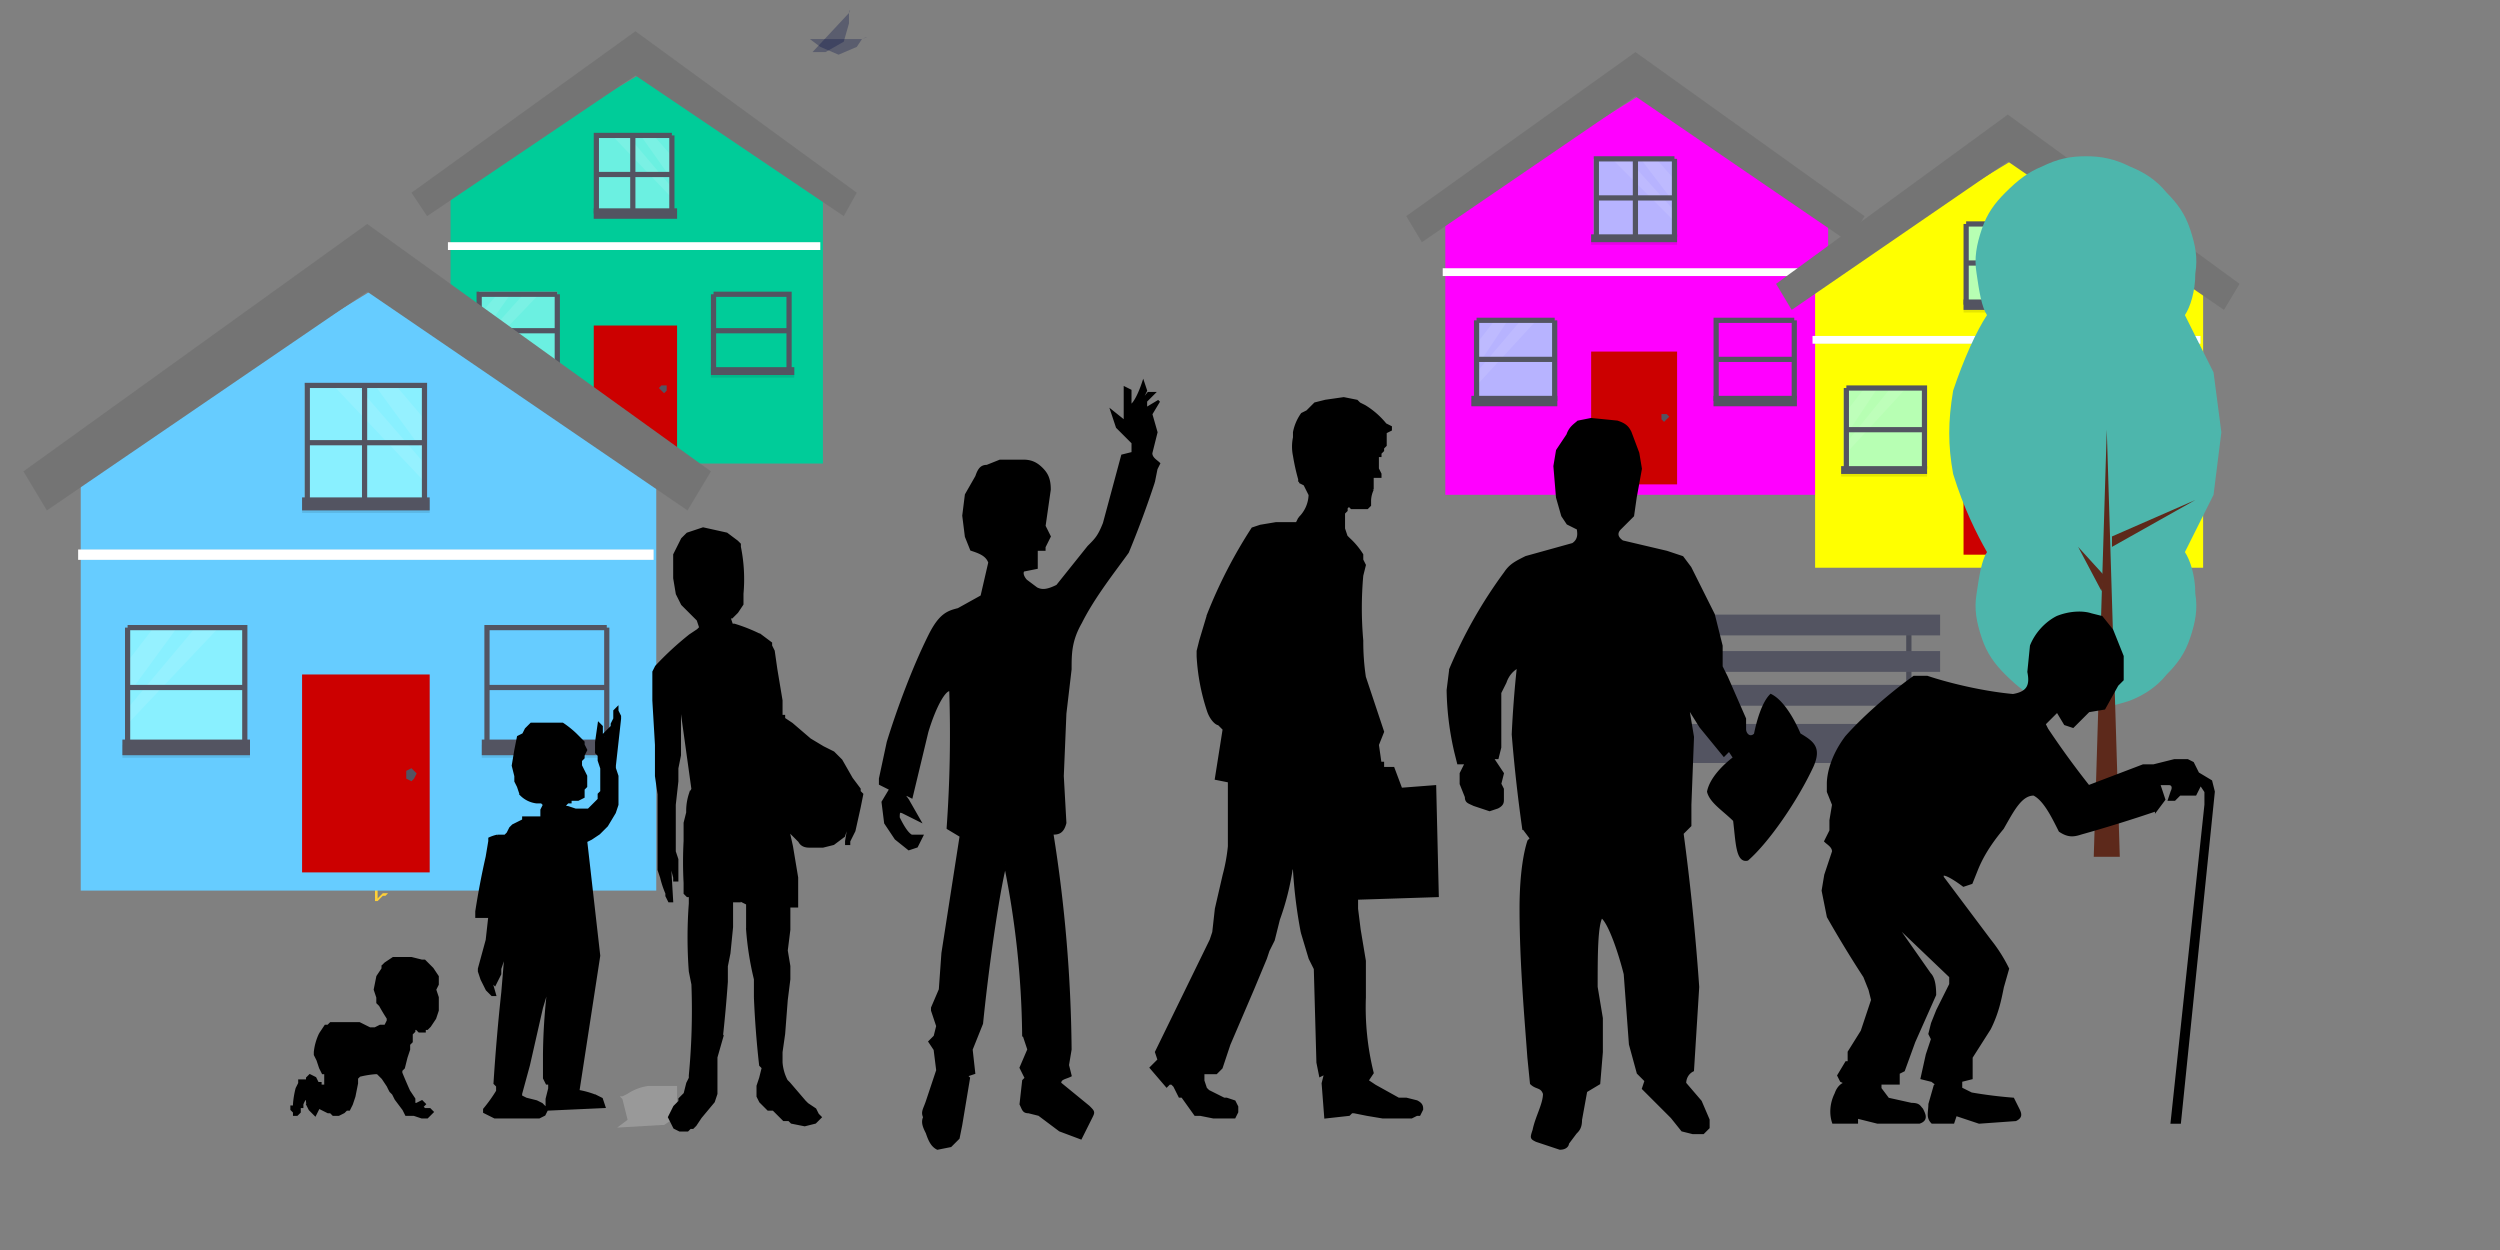 <svg image-rendering="optimizeSpeed" baseProfile="basic" xmlns="http://www.w3.org/2000/svg" viewBox="0 0 960 480"><rect x="0" y="0" width="960" height="480" fill="#808080" stroke="none"/><defs><mask id="a"><path fill="#FFF" d="M0 0h960v480H0z"/></mask></defs><g mask="url(#a)"><path fill="#ffd037" d="M145 342v4l-1-1v-5h1v2Z"/><path fill="#ffd037" d="M148 344h-1l-1 1-1 1h-1v-1h1l1-1 1-1h2l-1 1Z"/><path fill="#f0f" d="M702 82v108H555V82l12-7 12-7 50-31 73 45Z"/><path fill="#c00" d="M611 135h33v51h-33v-51Z"/><path fill="#535461" d="m641 160-1 1-1 1-1-1v-2h2l1 1Z"/><path fill-opacity=".1" d="M554 103h147v3H554v-3Z"/><path fill="#fff" d="M554 103h147v3H554v-3Z"/><path fill="#747474" d="m628 20-88 63 6 10 82-56 82 56 6-10-88-63Z"/><path fill="#9ff" fill-opacity=".7" d="M567 123h30v31h-30v-31Z"/><path fill-opacity=".1" d="M565 153h33v3h-33v-3Z"/><path fill="#535461" d="M565 152h33v4h-33v-4Z"/><path fill="#fff" fill-opacity=".1" d="m579 123-12 18v-9l7-9h5ZM590 123l-23 25v-5l17-20h6Z"/><path fill="none" stroke="#535461" stroke-width="2" d="M567 138h30-30ZM567 123h30-30ZM597 123v31-31ZM567 123v30-30Z"/><path fill-opacity=".1" d="M690 156h-32v-3h32v3Z"/><path fill="#535461" d="M690 156h-32v-4h32v4Z"/><path fill="none" stroke="#535461" stroke-width="2" d="M689 138h-30 30ZM689 123h-31 31ZM659 123v31-31ZM689 123v30-30Z"/><path fill="#9ff" fill-opacity=".7" d="M643 91h-31V61h31v30Z"/><path fill-opacity=".1" d="M644 94h-33v-4h33v4Z"/><path fill="#535461" d="M644 93h-33v-3h33v3Z"/><path fill="#fff" fill-opacity=".1" d="m630 61 13 17v-9l-7-8h-6ZM619 61l24 24v-4l-18-20h-6Z"/><path fill="none" stroke="#535461" stroke-width="2" d="M643 76h-31 31ZM643 61h-31 31ZM628 61v30-30ZM613 61v30-30ZM643 61v30-30Z"/><path fill="#ff0" d="M846 108v110H697V108l12-8 12-7 51-31 74 46Z"/><path fill="#0c9" d="M316 73v105H173V73l12-7 11-8 49-29 71 44Z"/><path fill="#c00" d="M228 125h32v49h-32v-49Z"/><path fill="#535461" d="M256 149v1l-1 1-1-1-1-1 1-1h2v1Z"/><path fill-opacity=".1" d="M172 93h143v3H172v-3Z"/><path fill="#fff" d="M172 93h143v3H172v-3Z"/><path fill="#747474" d="m244 12-86 62 6 9 80-54 80 54 5-9-85-62Z"/><path fill="#9ff" fill-opacity=".7" d="M184 112h30v30h-30v-30Z"/><path fill-opacity=".1" d="M183 141h32v4h-32v-4Z"/><path fill="#535461" d="M183 141h32v3h-32v-3Z"/><path fill="#fff" fill-opacity=".1" d="m196 113-12 17v-9l7-8h5ZM207 113l-23 24v-5l17-19h6Z"/><path fill="none" stroke="#535461" stroke-width="2" d="M184 127h30-30ZM184 113h30-30ZM214 113v30-30ZM184 112v30-30Z"/><path fill-opacity=".1" d="M305 145h-32v-4h32v4Z"/><path fill="#535461" d="M305 144h-32v-3h32v3Z"/><path fill="none" stroke="#535461" stroke-width="2" d="M303 127h-29 29ZM303 113h-29 29ZM274 113v30-30ZM303 112v30-30Z"/><path fill="#9ff" fill-opacity=".7" d="M258 82h-29V52h29v30Z"/><path fill-opacity=".1" d="M260 84h-32v-3h32v3Z"/><path fill="#535461" d="M260 84h-32v-4h32v4Z"/><path fill="#fff" fill-opacity=".1" d="m246 52 12 17v-9l-7-8h-5ZM235 52l23 24v-4l-17-20h-6Z"/><path fill="none" stroke="#535461" stroke-width="2" d="M258 67h-29 29ZM258 52h-30 30ZM243 52v30-30ZM229 52v30-30ZM258 52v29-29Z"/><path fill="#6cf" d="M252 180v162H31V180l19-11 17-11 75-46 110 68Z"/><path fill="#c00" d="M754 162h33v51h-33v-51ZM116 259h49v76h-49v-76Z"/><path fill="#535461" d="m784 187-1 1-1 1-1-1v-2h2l1 1ZM160 297l-1 2-1 1-2-1v-3l2-1 1 1 1 1Z"/><path fill-opacity=".1" d="M696 129h149v3H696v-3ZM30 211h221v4H30v-4Z"/><path fill="#fff" d="M696 129h149v3H696v-3ZM30 211h221v4H30v-4Z"/><path fill="#747474" d="m771 44-89 65 6 10 83-57 83 57 6-10-89-65ZM141 86 9 181l9 15 123-84 123 84 9-15-132-95Z"/><path fill="#9ff" fill-opacity=".7" d="M708 149h31v31h-31v-31ZM49 241h45v46H49v-46Z"/><path fill-opacity=".1" d="M707 179h33v4h-33v-4ZM47 286h49v5H47v-5Z"/><path fill="#535461" d="M707 179h33v3h-33v-3ZM47 284h49v6H47v-6Z"/><path fill="#fff" fill-opacity=".1" d="m721 149-12 18v-9l7-9h5ZM68 241l-19 26v-13l10-13h9ZM732 149l-23 25v-4l17-21h6ZM84 241l-35 37v-6l26-31h9Z"/><path fill="none" stroke="#535461" stroke-width="2" d="M708 165h31-31ZM49 264h45-45ZM709 149h31-31ZM49 241h46-46ZM739 149v31-31ZM94 241v46-46ZM709 149v31-31ZM49 241v46-46Z"/><path fill-opacity=".1" d="M834 183h-33v-4h33v4ZM235 291h-50v-5h50v5Z"/><path fill="#535461" d="M834 182h-33v-3h33v3ZM235 290h-50v-6h50v6Z"/><path fill="none" stroke="#535461" stroke-width="2" d="M833 165h-31 31ZM233 264h-46 46ZM833 149h-31 31ZM233 241h-47 47ZM802 149v31-31ZM187 241v46-46ZM833 149v31-31ZM233 241v46-46Z"/><path fill="#9ff" fill-opacity=".7" d="M786 117h-31V86h31v31ZM163 193h-46v-45h46v45Z"/><path fill-opacity=".1" d="M787 120h-33v-4h33v4ZM165 197h-49v-5h49v5Z"/><path fill="#535461" d="M787 119h-33v-4h33v4ZM165 196h-49v-5h49v5Z"/><path fill="#fff" fill-opacity=".1" d="m773 86 13 18v-9l-7-9h-6ZM144 148l19 26v-13l-11-13h-8ZM762 86l24 25v-4l-18-21h-6ZM128 148l35 37v-7l-26-30h-9Z"/><path fill="none" stroke="#535461" stroke-width="2" d="M786 101h-31 31ZM163 170h-46 46ZM786 86h-31 31ZM163 148h-46 46ZM771 86v31-31ZM140 148v45-45ZM755 86v31-31ZM118 148v46-46ZM786 86v31-31ZM163 147v46-46Z"/><path fill="#4db6ac" d="m853 166-3-23-11-22c2-3 4-9 4-16 1-6 0-11-2-17s-5-10-9-14c-4-5-9-8-14-10-6-3-11-4-17-4s-11 1-17 4c-5 2-9 5-14 10-4 4-7 8-9 14s-3 11-2 17c1 7 2 13 4 16-4 6-9 17-13 29-2 12-2 21 0 32 4 13 9 23 13 30-2 3-3 9-4 16-1 6 0 11 2 17s5 10 9 14c5 5 9 8 14 10 6 2 11 3 17 3s11-1 17-3c5-2 10-5 14-10 4-4 7-8 9-14s3-11 2-17c0-7-2-13-4-16l11-22 3-24Z"/><path fill="#5d291b" d="M814 329h-10l5-164 5 164ZM811 206l32-14-32 18v-4Z"/><path fill="#5d291b" d="m808 221-10-11 9 17 1-6Z"/><path fill="#030b44" fill-opacity=".3" d="M311 15h20c3-1 2-1 0 0l-2 3-7 3-7-3-4-3Z"/><path fill="#030b44" fill-opacity=".3" d="m312 20 14-15c1-2 0-1 0 0v4l-2 7-7 4h-5Z"/><path fill="#535461" d="M608 239h2v40h-2v-40ZM729 285h6v47h-6v-47Z"/><path d="M605 285h6v47h-6v-47Z"/><path fill-opacity=".1" d="M729 285h6v47h-6v-47Z"/><path fill="#535461" d="M734 279h-2v-40h2v40Z"/><path fill-opacity=".1" d="M608 239h2v40h-2v-40ZM734 279h-2v-40h2v40Z"/><path fill="#535461" d="M597 236h148v8H597v-8ZM597 250h148v8H597v-8ZM597 263h148v8H597v-8ZM597 278h148v15H597v-15Z"/><path fill-opacity=".1" d="m622 270 7 2 6 1 7-1 7-2v-2h-27v2Z"/><path fill="#fff" fill-opacity=".2" d="M260 417v9l-2 4-3 2h-1l-17 1 4-3-2-8-1-1h1l2-1a19 19 0 0 1 8-3h11Z"/><path stroke="#000" d="M147 371v1l-2 3-1 5 1 3v2l1 1a79 79 0 0 0 3 5v1l-1 2-1 1 1-1h-2l-2 1h-2l-4-2h-11l-1 1h-1l-2 3a21 21 0 0 0-2 7v1l1 2 1 3 1 2h1v5h-2v-1h-1l-1-2-2-1-1 1v1h-3v1l-1 2a34 34 0 0 0-1 6v1h-1v1l1 1v1h1c0 1 0 1 0 0l1-1v-2h1v-1a11 11 0 0 1 1-2h1v1h1l-1 1 1 2 2 2 1-2-1-1h1l2 1 2 1h1l1 1h2l2-1 1-1h1l1-2 1-3 1-5v-2l1-1a37 37 0 0 1 6-1h1l1 1 1 1 2 3a28 28 0 0 0 1 2l1 1 1 2 3 4 1 2h3l3 1h2l1-1 1-1-1-1h-2l-1-1 1-1-1-1-2 1h-1v-2l-2-3a209 209 0 0 1-3-7v-1l1-1 1-4 1-3v-2l1-1v-3l1-1v-1h1l1 1h2v-1h1l1-1 2-3 1-3v-5l-1-3 1-2v-3l-2-3-2-2-1-1h-1l-4-1h-7l-3 2-1 1ZM215 278h-11l-2 2-1 2-2 1-1 5-1 6 1 4v2l1 2 1 3a10 10 0 0 0 6 3h2l1 1-1 2v3h-7v1l-4 2-1 1-1 2-1 1h-3a14 14 0 0 0-3 1v1l-1 6a303 303 0 0 0-4 21v2h5l-1 9-3 11v1l1 3 2 4 2 2h1l-2-7v1l1 1 1 1 1-2 1-2v-2l1-3 2-3v-2 1l-1 2v2l-1 12a792 792 0 0 0-3 35l1 1v2a57 57 0 0 1-5 7v1l4 2h17l2-1 1-2-1-1-1-1-2-1-4-1-2-1v-1l3-11 5-22 3-10v-2 2a230 230 0 0 0-2 28v9l1 2h1v2l-1 4v4l22-1-1-3-2-1a34 34 0 0 0-7-2l8-52-5-44 2-1 3-2 3-3 3-5 1-3v-11l-1-3v-1l2-18v-1l-1-2v-1l-1 1v3l-1 2v1l-1 1-1 1-1 1v1c-1 0-1 0 0 0h-1v-4l-1-1-1 7v4l1 1v2l1 3v9l-1 1v2l-2 2-1 1-1 1h-5l-3-1h-1v-1l1-1h1v-1h3l2-1v-3l1-1v-4l-2-4v-2l1-1v-1l1-2-1-2v-1l-1-1-2-2a37 37 0 0 0-5-4h-1ZM298 289l1 3 1 7a105 105 0 0 0 1 8v1-2l2-3 3-3 1-1h1l3-1a14 14 0 0 1 3-1l-16-8Zm-18-52h1l2-2 2-3v-4a62 62 0 0 0-1-18v-1l-1-1-4-3-9-2-6 2-2 2-1 2-2 4v9l1 6 1 2 1 2 3 3 2 2 1 1 1 3-1 1-3 2a118 118 0 0 0-13 12l-1 2v11l1 17v12l1 7v29l1 3a36 36 0 0 0 2 6v1l1 2h1l-1-17 1 1v3l1 4v1h1v-8l-1-3v-18l1-9v-5l1-5v-23l5 36-1 2a21 21 0 0 0-1 7l-1 4v7a151 151 0 0 0 0 16v4l1 1h1v3a175 175 0 0 0 0 26l1 5a265 265 0 0 1-1 35v1l-1 2-1 4-2 2v1l-2 2-2 4 1 2 1 2 2 1h3l1-1h1l1-1 2-3 5-6 1-3v-14l2-7a566 566 0 0 0 2-22v-6l1-5 1-10v-10h3l1-13v13l2 1v10a117 117 0 0 0 3 19v7a371 371 0 0 0 2 26l1 1-1 4-1 3v4l1 2 2 2 1 1h2l2 2 2 2h2l1 1 5 1 4-1 2-2-1-1-1-2-3-2-1-1-6-7-1-1a18 18 0 0 1-2-7v-4l1-7 1-13 1-8v-5l-1-6 1-8v-9h3v-11l-2-12-2-9-1-4v2l2 5 4 4c1 2 3 2 4 2h5l4-1 4-3 1-3 1-2v-5 6l-1 6v1h1v-1l2-4 2-9 1-5-1-1v-1l-3-4-4-7-3-3-2-1-2-1-5-3-7-6-3-2v-1h-1v-6l-2-12-1-7-1-2v-1l-4-3a64 64 0 0 0-10-4h-1l-1-3ZM401 210v1h-3v7l-5 1c-1 1 0 3 1 4l4 3c2 1 4 1 8-1l12-15c3-3 4-4 6-9l7-26 4-1v-4l-6-6-2-6 5 4v-13l2 1v6c2-1 4-6 5-9l1 3-3 6 4-5h2l-1 1-2 2v3l5-3-3 5 2 7-2 8c0 2 2 3 3 4l-1 2-1 5a381 381 0 0 1-10 27c-5 7-13 17-18 27-4 7-4 12-4 18l-2 17-1 24 1 18c-1 4-3 4-5 4a554 554 0 0 1 7 83l-1 6 1 4c-2 1-4 1-4 3l11 9c2 2 2 2 1 4l-3 6-1 2-8-3-8-6-4-1c-2 0-2-1-3-3l1-9 1-1-2-4 3-7-2-6a343 343 0 0 0-7-65c-3 12-7 41-9 61l-4 10 1 9-3 1 1 1-3 18-1 5-3 3-5 1c-2-1-3-3-4-6-1-2-2-4-1-6-1-2 0-3 1-6l4-12-1-8-2-3 2-2 1-4-2-6v-1l3-7 1-14 7-45-5-3a507 507 0 0 0 1-53c-2-1-6 6-9 16l-6 25-2-1c-1 1 0 1 1 3l4 7-6-3c-2-1-2 0-2 2 1 2 3 6 5 7h4l-2 4-3 1-5-4-4-6-1-8 3-5-4-2v-2l3-14c4-13 10-29 16-41 4-8 7-9 11-10l9-5 3-13c-1-3-4-4-7-5l-2-5-1-8 1-8 4-7c1-3 2-4 4-4l5-2h9c3 0 5 1 7 3s3 4 3 8l-2 14 2 4-2 4ZM532 298h2l2 5-7-1v-1h1l1-1v-1l1-1Zm-33-113v-1a79 79 0 0 1-2-9 17 17 0 0 1 0-7v-2a18 18 0 0 1 3-7l2-1 1-1 2-2 4-1 7-1 5 1 1 1 2 1a31 31 0 0 1 8 7l2 1v1l-2 1v5l-1 1v1l-1 1v1h-1v5l1 2v1h-3v5a11 11 0 0 0-1 4v2l-1 1h-6l-1-1-1 1v1l-1 1v6l1 3 1 1a29 29 0 0 1 5 6v2l1 2-1 4a141 141 0 0 0 0 25 92 92 0 0 0 1 14l7 21-2 5 1 7h1v2h4l3 8 13-1 1 42-31 1v4l1 8 2 12v14a105 105 0 0 0 3 29l-2 3 3 2 9 5h3l4 1c2 1 2 2 2 3l-1 2h-1l-2 1h-11l-6-1-5-1h-1l-1 1-9 1-1-13 1-4-2 1-1-5-1-36-2-4-3-10a185 185 0 0 1-3-24l-1-3v2a100 100 0 0 1-5 20l-2 8-2 4-1 3-5 12-9 21-3 9-1 1-1 1h-5v3l1 3 1 1 2 1 2 1 2 1h1l3 1 1 2v2l-1 2h-8l-5-1h-2l-5-7h-1l-1-2-1-2-1-1h-1l-1 1-6-7 3-3-1-3 21-43 1-3 1-9 3-13a67 67 0 0 0 2-11v-25l-5-1 3-19-2-2c-1 0-3-2-4-5a80 80 0 0 1-4-21v-2l1-4 3-10a186 186 0 0 1 17-33l3-1 6-1h8l1-2a13 13 0 0 0 4-9l-2-4-2-1ZM628 191l-1 7-3 3-2 2c-1 1-2 3 1 5l17 4 6 2 3 4 9 18 3 12v8l2 4 7 16v4c0 2 2 4 4 2 1-5 3-12 6-15 4 2 8 8 11 15 5 3 8 5 5 12-6 13-17 29-25 36-4 1-4-7-5-15-4-4-9-7-10-11 1-5 6-10 10-13l-2-3-2 2-9-11-5-8 2 12-1 26v8l-3 3a929 929 0 0 1 6 59l-2 32c-2 1-3 3-3 5l6 7 3 7v3l-2 2h-4l-4-1-4-5-11-11 1-3-3-3-3-11-2-27c-2-8-6-20-9-22-2 3-2 15-2 27l2 12v13l-1 12-5 3-2 11c0 3-1 4-2 5l-3 4c0 1-1 2-3 2l-9-3c-2-1-2-1-1-4 1-5 4-10 4-14-1-3-3-2-5-4l-1-10c-1-14-3-36-3-57 0-15 2-23 3-26l1-1-3-4a612 612 0 0 1-4-36 421 421 0 0 1 2-26c-2 1-4 3-5 6l-2 4v21l-1 4h-2l4 6-1 4 1 2v4c0 1 0 2-2 3l-3 1-6-2c-2-1-3-1-3-3l-2-5v-4l2-4h-3l-1-4a112 112 0 0 1-3-24l1-8a179 179 0 0 1 21-37c2-3 4-4 8-6l18-5c3-2 2-5 2-6l-4-2-2-3-2-7-1-12 1-6 4-6c1-3 3-4 4-5l5-1 10 1c3 1 4 2 5 4l3 8 1 6-2 11ZM741 282l-1 1-5 2-9 6-7 5-3 2 2-2a149 149 0 0 1 16-14l3-2 4 2Zm61 20 21-8h4l8-2h5l2 1 2 4 5 3 1 4-13 127h-3l13-122v-5l-2-3-2 4h-6l-2 2h-2l1-3c1-2 0-3-1-3h-4l2 6-3 4a553 553 0 0 1-29 9c-3 1-5 1-8-1-3-6-6-12-10-14-5 0-8 6-12 13-5 6-8 11-10 16l-2 5-3 1c-4-3-9-6-8-3l18 24a59 59 0 0 1 7 11l-2 7c-1 5-2 10-5 16l-7 11v8l-4 1v3l4 2a173 173 0 0 0 16 2l2 4c1 2 1 3-1 4l-14 1-9-3-1 3h-8c-2-2-1-4-1-7l2-7c1-1 0-1-1-2l-4-1 2-9 2-6-1-2 1-4 2-5 5-10v-3l-22-21 14 20c1 1 2 3 2 8l-8 18-4 11-2 1v4h-7v2l3 4 9 2c3 0 3 1 4 2 1 2 2 4-1 5h-16l-8-2v2h-9c-1-3-1-7 1-11 1-3 3-4 4-4l-2-1-1-2 3-5h1v-4l5-8 4-12-1-4-2-5a441 441 0 0 1-14-23l-2-10 1-6 3-9c0-2-2-3-3-4l2-4v-4l1-6-2-5v-3c0-3 1-10 7-18 8-9 19-18 26-23h5c9 3 22 6 33 7 6-1 7-4 6-9l1-10c2-5 6-9 10-11 5-2 10-2 13-1l4 1 4 5 4 10v9l-2 2-5 9-6 1-6 6-3-1-3-5-5 5 1 2a333 333 0 0 0 16 22Z"/></g></svg>